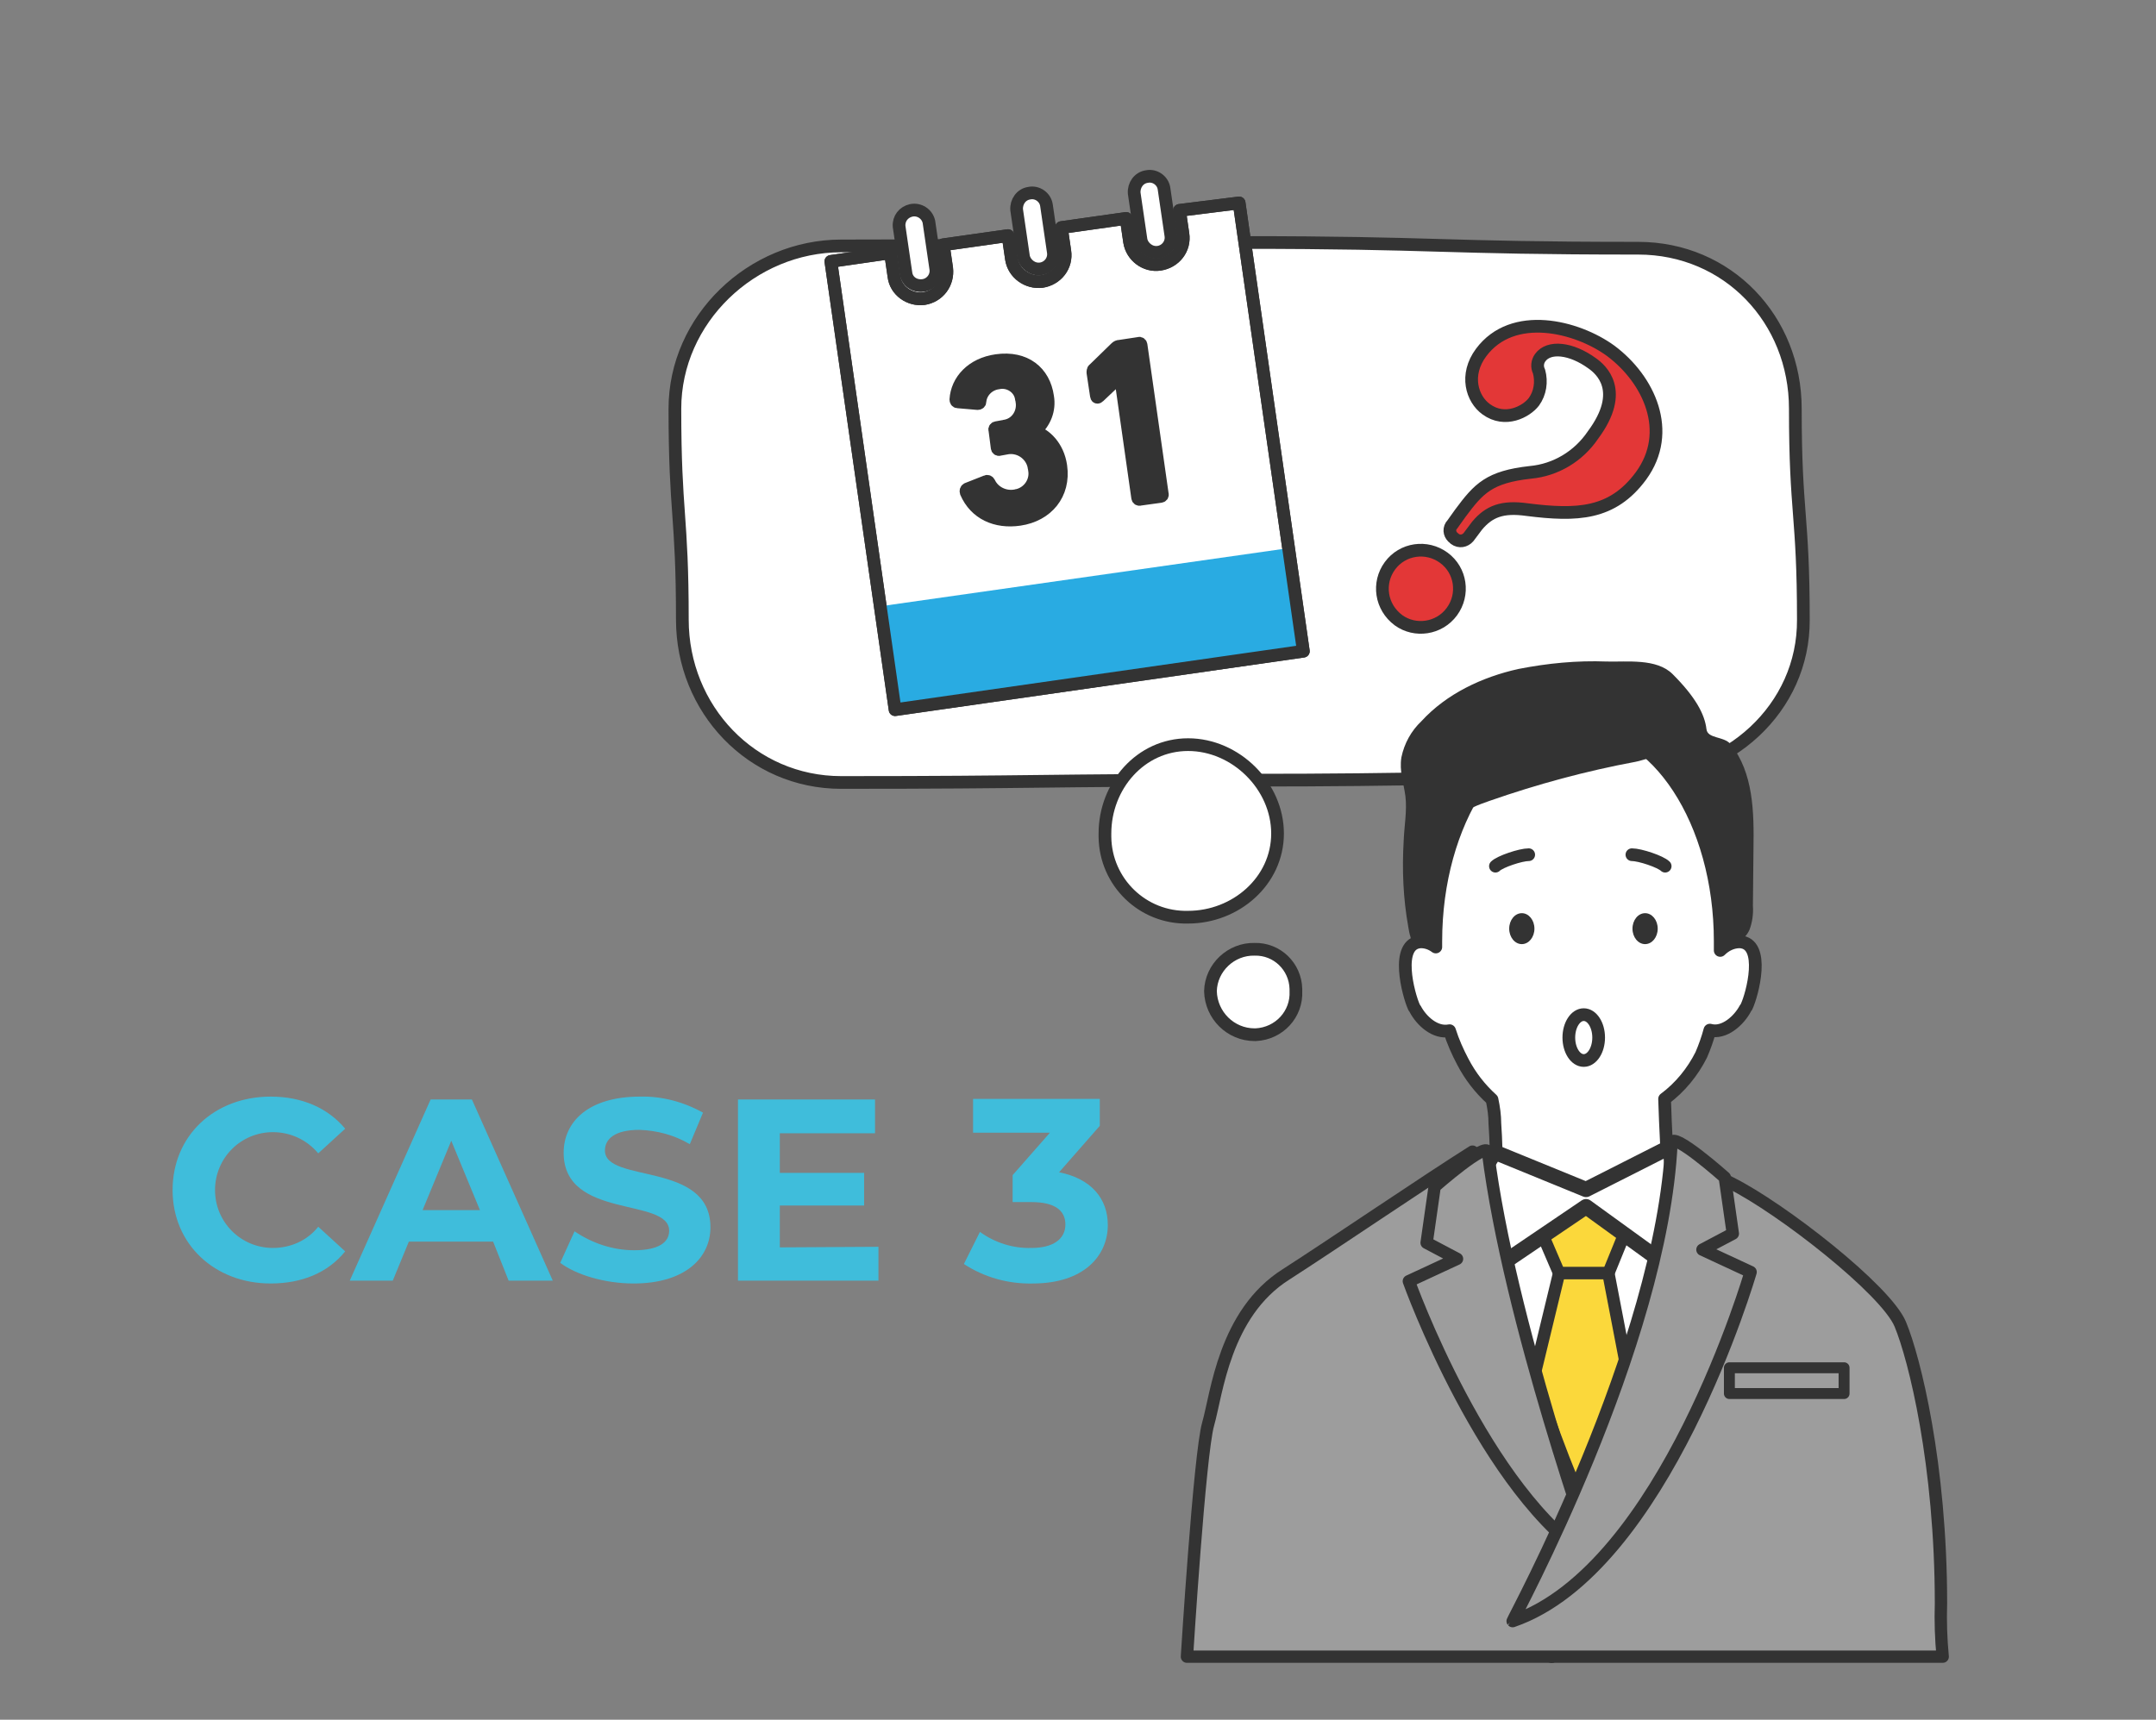 <?xml version="1.0" encoding="utf-8"?>
<!-- Generator: Adobe Illustrator 25.0.1, SVG Export Plug-In . SVG Version: 6.00 Build 0)  -->
<svg version="1.1" id="レイヤー_1" xmlns="http://www.w3.org/2000/svg" xmlns:xlink="http://www.w3.org/1999/xlink" x="0px"
	 y="0px" viewBox="0 0 376 300" style="enable-background:new 0 0 376 300;" xml:space="preserve">
<rect x="0" y="0" width="376" height="300" fill="#808080" stroke="none"/>
<style type="text/css">
	.st0{fill:none;}
	.st1{fill:#FFFFFF;}
	.st2{fill:none;stroke:#333333;stroke-width:2.217;stroke-linecap:round;stroke-linejoin:round;}
	.st3{fill:#333333;}
	.st4{fill:#FFFFFF;stroke:#333333;stroke-width:2.217;stroke-linecap:round;stroke-linejoin:round;}
	.st5{fill:#FBD83B;stroke:#333333;stroke-width:2.153;stroke-linecap:round;stroke-linejoin:round;}
	.st6{fill:#FFFFFF;stroke:#333333;stroke-width:2.665;stroke-linecap:round;stroke-linejoin:round;}
	.st7{fill:#9D9D9D;stroke:#333333;stroke-width:2.153;stroke-linecap:round;stroke-linejoin:round;}
	.st8{fill:#9D9D9D;stroke:#333333;stroke-width:1.906;stroke-linecap:round;stroke-linejoin:round;}
	.st9{fill:#E33737;stroke:#333333;stroke-width:2.217;stroke-linecap:round;stroke-linejoin:round;}
	.st10{fill:#29ABE2;}
	.st11{fill:#333333;stroke:#333333;stroke-width:2.217;stroke-linecap:round;stroke-linejoin:round;}
	.st12{fill:#3FBDDB;}
</style>
<g id="レイヤー_2_1_">
	<g id="レイヤー_1-2">
		<rect class="st0" width="376" height="300"/>
		<path class="st1" d="M285.7,135.5c-34.7,0-34.7,0.6-69.5,0.6s-34.7,0.4-69.5,0.4c-15.6,0-27.7-12.8-27.7-28.4
			c0-18.4-1.3-18.4-1.3-36.8c0-15.6,13.4-28.4,29-28.4c34.7,0,34.7-0.6,69.5-0.6s34.7,1,69.5,1c15.6,0,27.4,12.4,27.4,28
			c0,18.4,1.4,18.4,1.4,36.8C314.6,123.6,301.3,135.5,285.7,135.5z"/>
		<path class="st2" d="M285.7,135.5c-34.7,0-34.7,0.6-69.5,0.6s-34.7,0.4-69.5,0.4c-15.6,0-27.7-12.8-27.7-28.4
			c0-18.4-1.3-18.4-1.3-36.8c0-15.6,13.4-28.4,29-28.4c34.7,0,34.7-0.6,69.5-0.6s34.7,1,69.5,1c15.6,0,27.4,12.4,27.4,28
			c0,18.4,1.4,18.4,1.4,36.8C314.6,123.6,301.3,135.5,285.7,135.5z"/>
		<path class="st1" d="M222.8,145.4c0,8.3-7.3,14.6-15.6,14.6c-7.9,0.2-14.4-6.1-14.5-14c0-0.2,0-0.4,0-0.6
			c0-8.3,6.2-15.5,14.5-15.5S222.8,137.1,222.8,145.4z"/>
		<path class="st2" d="M222.8,145.4c0,8.3-7.3,14.6-15.6,14.6c-7.9,0.2-14.4-6.1-14.5-14c0-0.2,0-0.4,0-0.6
			c0-8.3,6.2-15.5,14.5-15.5S222.8,137.1,222.8,145.4z"/>
		<path class="st1" d="M226,172.9c0.2,4-2.9,7.4-7,7.6c-0.1,0-0.1,0-0.2,0c-4.2,0-7.6-3.4-7.7-7.6c0.1-4.1,3.6-7.4,7.7-7.3
			c3.9-0.1,7.1,3,7.2,6.9C226,172.7,226,172.8,226,172.9z"/>
		<path class="st2" d="M226,172.9c0.2,4-2.9,7.4-7,7.6c-0.1,0-0.1,0-0.2,0c-4.2,0-7.6-3.4-7.7-7.6c0.1-4.1,3.6-7.4,7.7-7.3
			c3.9-0.1,7.1,3,7.2,6.9C226,172.7,226,172.8,226,172.9z"/>
		<path class="st1" d="M303.4,164.3c-1.3,0-2.5,0.6-3.4,1.5c0-0.5,0-1.1,0-1.6c0-20.9-11.1-37.9-24.8-37.9s-24.8,17-24.8,37.9
			c0,0.3,0,0.7,0,1c-0.8-0.6-1.7-0.9-2.6-0.9c-4.6,0.2-2.2,9.2-1.2,11.4c0.1,0.1,0.1,0.2,0.2,0.3c1.1,2.1,3.5,4.3,6,3.8
			c0.6,1.9,1.4,3.7,2.3,5.4c1.3,2.5,3,4.7,5.1,6.6c0.3,1.4,0.5,2.8,0.5,4.2c0.2,2.9,0.3,5.9,0.2,8.8c-0.1,1.8-0.6,3.5-0.5,5.3
			c0.1,2,0.5,3.9,0.7,5.9c0.3,2.9,0.7,5.9,1.1,8.8c0.2,1.4,0.6,4.2,2.1,4.9c1.4,0.7,4.2-0.2,5.8-0.1c3.1,0.2,6.2,0.6,9.4,0.7
			c2,0.1,3.9,0.1,5.9-0.1c1.4-0.1,4-0.1,5.2-1c1.4-1,0.8-4.6,0.8-6.3c0.2-10.4-0.8-20.8-1.1-31.2c2.7-2,4.9-4.7,6.4-7.7
			c0.6-1.4,1.1-2.8,1.5-4.3c2.5,0.7,5.1-1.7,6.2-3.8c0.1-0.1,0.1-0.2,0.2-0.3C305.6,173.5,308,164.5,303.4,164.3z"/>
		<path class="st2" d="M303.4,164.3c-1.3,0-2.5,0.6-3.4,1.5c0-0.5,0-1.1,0-1.6c0-20.9-11.1-37.9-24.8-37.9s-24.8,17-24.8,37.9
			c0,0.3,0,0.7,0,1c-0.8-0.6-1.7-0.9-2.6-0.9c-4.6,0.2-2.2,9.2-1.2,11.4c0.1,0.1,0.1,0.2,0.2,0.3c1.1,2.1,3.5,4.3,6,3.8
			c0.6,1.9,1.4,3.7,2.3,5.4c1.3,2.5,3,4.7,5.1,6.6c0.3,1.4,0.5,2.8,0.5,4.2c0.2,2.9,0.3,5.9,0.2,8.8c-0.1,1.8-0.6,3.5-0.5,5.3
			c0.1,2,0.5,3.9,0.7,5.9c0.3,2.9,0.7,5.9,1.1,8.8c0.2,1.4,0.6,4.2,2.1,4.9c1.4,0.7,4.2-0.2,5.8-0.1c3.1,0.2,6.2,0.6,9.4,0.7
			c2,0.1,3.9,0.1,5.9-0.1c1.4-0.1,4-0.1,5.2-1c1.4-1,0.8-4.6,0.8-6.3c0.2-10.4-0.8-20.8-1.1-31.2c2.7-2,4.9-4.7,6.4-7.7
			c0.6-1.4,1.1-2.8,1.5-4.3c2.5,0.7,5.1-1.7,6.2-3.8c0.1-0.1,0.1-0.2,0.2-0.3C305.6,173.5,308,164.5,303.4,164.3z"/>
		<path class="st3" d="M300.5,164.3c-0.1-0.1-0.2-0.2-0.2-0.3c-1.3-2.6-1.1-5.5-1.4-8.4c-0.3-2.2-0.8-4.4-1.5-6.6
			c-1.2-3.8-2.7-7.5-4.6-11c-0.8-1.8-1.8-3.4-3-5c-1.2-1.5-2.9-0.4-4.6-0.1c-8.6,1.6-17.1,3.9-25.4,6.8c-2,0.7-4,1.4-5.4,2.9
			c-1.1,1.6-1.9,3.4-2.1,5.3c-1,5-1.5,10.1-1.6,15.2c0,2.1-2.4,1.2-3.8,1.1c-0.3,0-0.5-0.1-0.7-0.2c-0.1-0.1-0.2-0.3-0.2-0.5
			c-0.2-0.6-0.3-1.2-0.4-1.8c-0.9-5-1.1-10-0.8-15.1c0.1-2.5,0.6-5.2,0.3-7.7c-0.3-2.3-1.1-4.4-0.7-6.8c0.5-2.4,1.7-4.6,3.5-6.3
			c4.4-4.8,10.6-7.7,16.9-9.1c5.1-1,10.2-1.5,15.4-1.3c3.5,0.1,8.7-0.6,11.5,2.2c4,4,5.6,7,5.9,9.6c0.2,1.7,3,1.2,4.2,2.6
			c4,5,4.1,11.9,4,18.2l-0.1,10c0.1,1.4-0.1,2.9-0.6,4.2C304.3,164.1,302,165.2,300.5,164.3z"/>
		<path class="st4" d="M266.6,149.1c-1.4,0-5,1.2-5.8,2"/>
		<path class="st4" d="M284.6,149.1c1.4,0,5,1.2,5.8,2"/>
		<ellipse class="st3" cx="265.4" cy="162" rx="2.2" ry="2.7"/>
		<ellipse class="st3" cx="286.9" cy="162" rx="2.2" ry="2.7"/>
		<ellipse class="st4" cx="276.2" cy="181" rx="2.6" ry="4"/>
		<line class="st2" x1="269.5" y1="282.7" x2="270.6" y2="289"/>
		<rect x="252.8" y="211.4" class="st1" width="48.5" height="43.8"/>
		<polygon class="st5" points="286.2,208.1 280.5,222.1 271.9,222.1 265.9,208.1 276.2,209 		"/>
		<polygon class="st6" points="261.4,220.8 276.6,210.5 294,223.1 297,207.1 292,199.7 276.6,207.5 260.7,201 256.1,208.2 
			258.2,221.8 		"/>
		<polygon class="st5" points="265.1,250.2 271.9,222.1 280.5,222.1 285.9,250.2 278.1,284.7 		"/>
		<path class="st7" d="M207,289c0,0,2.2-35.4,3.7-40.6s2.8-19.3,13.6-26.1c8.4-5.4,24.4-16.3,32.5-21.4
			c1.3,10.6,11.2,43.4,18.8,60.7c12.3-27.1,15.8-52.9,15.8-56.2c0-1.9-0.2-3.9-0.5-5.8c0,0,2.2,2.4,11,6.8s27,18.6,29.5,24.6
			s7.1,24.5,7.1,48.7c-0.1,3.1,0,6.2,0.3,9.3L207,289z"/>
		<path class="st7" d="M259.5,201c-0.2-2-9.3,6-9.3,6l-1.4,9.8l5.3,2.8l-8.4,3.9c0,0,13.3,37.2,32.4,48.8
			C278.2,272.2,263.2,230.5,259.5,201z"/>
		<path class="st7" d="M291.5,199.4c0.1-2.2,9.3,6,9.3,6l1.4,9.8l-5.3,2.8l8.4,3.9c0,0-15,51.8-41.5,60.9
			C263.7,282.7,289.8,234.9,291.5,199.4z"/>
		<rect x="301.6" y="238.6" class="st8" width="20" height="4.5"/>
		<g id="グループ_246">
			<path id="パス_13-2" class="st9" d="M254.7,89.5c3.2-4.3,5-6.3,12.2-7.1c4.4-0.4,8.4-2.8,10.9-6.5c5.8-7.8,1.3-11.5-0.1-12.5
				c-3.7-2.7-7.6-3.1-9.1-1c-0.5,0.7-0.6,1.6-0.2,2.4c0.5,1.8,0.2,3.8-0.9,5.3c-1.3,1.7-5,3.7-8.3,1.3c-2.5-1.8-3.8-6-0.9-9.9
				c5.5-7.4,16.7-4.6,22.6-0.3c6.7,5,10.9,14.1,5.3,21.8c-5,6.8-11.2,7-19.9,5.9c-4.3-0.6-6.6,0.3-8.7,2.8l-1.5,2
				c-0.6,0.7-1.6,0.9-2.4,0.3c0,0,0,0-0.1-0.1c-0.7-0.5-1-1.4-0.5-2.2c0,0,0.1-0.1,0.1-0.1L254.7,89.5z M242.4,98.7
				c2.2-3,6.4-3.6,9.4-1.4c3,2.2,3.6,6.4,1.4,9.4c0,0,0,0,0,0c-2.2,3-6.4,3.6-9.3,1.5C240.8,105.9,240.2,101.7,242.4,98.7
				L242.4,98.7z"/>
		</g>
		<path class="st4" d="M205.7,36.7l0.6,4.1c0.4,2.6-1.4,4.9-4,5.3c-2.5,0.4-4.9-1.4-5.3-3.9l-0.6-4.1l-11.3,1.6l0.6,4.1
			c0.4,2.6-1.4,4.9-4,5.3c-2.5,0.3-4.9-1.4-5.3-3.9l-0.6-4.1l-11.3,1.6l0.6,4.1c0.3,2.6-1.4,4.9-4,5.3c-2.5,0.3-4.9-1.4-5.2-3.9
			l-0.6-4.1l-10.4,1.5l11.2,78.2l71.2-10.2l-11.2-78.2L205.7,36.7z"/>
		<rect x="154.4" y="100.6" transform="matrix(0.99 -0.141 0.141 0.99 -13.558 27.945)" class="st10" width="72" height="18"/>
		<path class="st4" d="M161,49.8c1.4-0.2,2.4-1.5,2.2-2.9l-1.2-8.2c-0.3-1.4-1.7-2.3-3.1-2c-1.3,0.3-2.2,1.4-2.1,2.8l1.2,8.2
			C158.2,49.1,159.5,50,161,49.8z"/>
		<path class="st4" d="M181.5,46.9c1.4-0.2,2.4-1.5,2.2-2.9l-1.2-8.2c-0.2-1.4-1.6-2.4-3-2.1c-1.4,0.2-2.3,1.5-2.2,2.9l1.2,8.2
			C178.8,46.1,180.1,47.1,181.5,46.9z"/>
		<path class="st4" d="M202,44c1.4-0.2,2.4-1.5,2.2-2.9c0,0,0,0,0,0l-1.2-8.2c-0.2-1.4-1.6-2.4-3-2.1c-1.4,0.2-2.3,1.5-2.2,2.9
			l1.2,8.2C199.3,43.2,200.6,44.2,202,44C202,44,202,44,202,44z"/>
		<path class="st11" d="M177.8,90.6c4.8-0.7,7.9-4.4,7.2-9.3c-0.5-3.5-2.8-5.5-4.5-6l0-0.1c1.7-1.5,2.6-3.7,2.2-6
			c-0.6-4.3-3.9-7-8.9-6.3c-4.3,0.6-6.9,3.5-7.1,6.8c0,0.2,0.1,0.4,0.3,0.4c0,0,0,0,0,0l3.5,0.3c0.2,0,0.4-0.1,0.4-0.3c0,0,0,0,0,0
			c0.1-1.7,1.5-3.1,3.2-3.3c1.8-0.4,3.7,0.8,4,2.6c0,0.2,0.1,0.3,0.1,0.5c0.4,2-0.8,4-2.8,4.4c-0.2,0-0.3,0.1-0.5,0.1l-1.1,0.2
			c-0.2,0-0.4,0.2-0.3,0.4c0,0,0,0,0,0l0.4,3.1c0,0.2,0.2,0.4,0.4,0.3c0,0,0,0,0,0l1.1-0.2c2.2-0.5,4.4,0.9,4.9,3.1
			c0,0.2,0.1,0.4,0.1,0.6c0.4,2-0.9,4-2.9,4.5c-0.2,0-0.3,0.1-0.5,0.1c-1.8,0.3-3.7-0.6-4.5-2.3c-0.1-0.2-0.3-0.3-0.5-0.2l-3.3,1.3
			c-0.2,0.1-0.3,0.3-0.2,0.6C170.1,89.6,173.7,91.2,177.8,90.6z"/>
		<path class="st11" d="M191.6,69.2l3.7-3.5l0.1,0l3,21.1c0,0.2,0.2,0.4,0.4,0.3c0,0,0,0,0,0l3.6-0.5c0.2,0,0.4-0.2,0.3-0.4
			c0,0,0,0,0,0l-3.7-26c0-0.2-0.2-0.4-0.4-0.3c0,0,0,0,0,0l-3.3,0.5c-0.3,0-0.5,0.1-0.7,0.3l-3.8,3.7c-0.2,0.1-0.2,0.4-0.2,0.6
			l0.6,4C191.2,69.3,191.4,69.4,191.6,69.2z"/>
		<path class="st2" d="M205.7,36.7l0.6,4.1c0.4,2.6-1.4,4.9-4,5.3c-2.5,0.4-4.9-1.4-5.3-3.9l-0.6-4.1l-11.3,1.6l0.6,4.1
			c0.4,2.6-1.4,4.9-4,5.3c-2.5,0.3-4.9-1.4-5.3-3.9l-0.6-4.1l-11.3,1.6l0.6,4.1c0.3,2.6-1.4,4.9-4,5.3c-2.5,0.3-4.9-1.4-5.2-3.9
			l-0.6-4.1l-10.4,1.5l11.2,78.2l71.2-10.2l-11.2-78.2L205.7,36.7z"/>
		<g id="CASE_1">
			<g>
				<path class="st12" d="M30.1,207.6c0-9.5,7.3-16.3,17.1-16.3c5.5,0,10,2,13,5.6l-4.7,4.3c-2-2.4-4.9-3.7-7.9-3.7
					c-5.6,0-10.1,4.5-10.1,10.1c0,5.6,4.5,10.1,10.1,10.1c3.1,0,6-1.3,7.9-3.7l4.7,4.3c-3,3.7-7.5,5.6-13,5.6
					C37.5,223.9,30.1,217.1,30.1,207.6z"/>
				<path class="st12" d="M86,216.6H71.3l-2.8,6.8H61l14.1-31.6h7.2l14.1,31.6h-7.7L86,216.6z M83.7,211.1l-5-12.1l-5,12.1H83.7z"/>
				<path class="st12" d="M97.7,220.3l2.5-5.5c3.1,2.1,6.7,3.3,10.4,3.3c4.3,0,6.1-1.4,6.1-3.4c0-5.9-18.4-1.9-18.4-13.6
					c0-5.4,4.3-9.8,13.3-9.8c3.8-0.1,7.6,0.9,11,2.8l-2.3,5.5c-2.7-1.6-5.7-2.4-8.8-2.5c-4.3,0-6,1.6-6,3.6
					c0,5.8,18.4,1.8,18.4,13.4c0,5.3-4.4,9.8-13.4,9.8C105.5,223.9,100.5,222.4,97.7,220.3z"/>
				<path class="st12" d="M153.2,217.5v5.9h-24.5v-31.6h23.9v5.9H136v6.9h14.7v5.7H136v7.3L153.2,217.5z"/>
				<path class="st12" d="M193.2,213.7c0,5.3-4.1,10.2-13.1,10.2c-4.3,0.1-8.5-1.1-12-3.4l2.8-5.6c2.6,1.9,5.8,2.9,9,2.8
					c3.7,0,5.9-1.5,5.9-4.1c0-2.4-1.8-3.9-5.9-3.9h-3.3V205l6.5-7.4h-13.4v-5.9h22.1v4.7l-7.1,8.1
					C190.3,205.6,193.2,209.1,193.2,213.7z"/>
			</g>
		</g>
	</g>
</g>
</svg>
